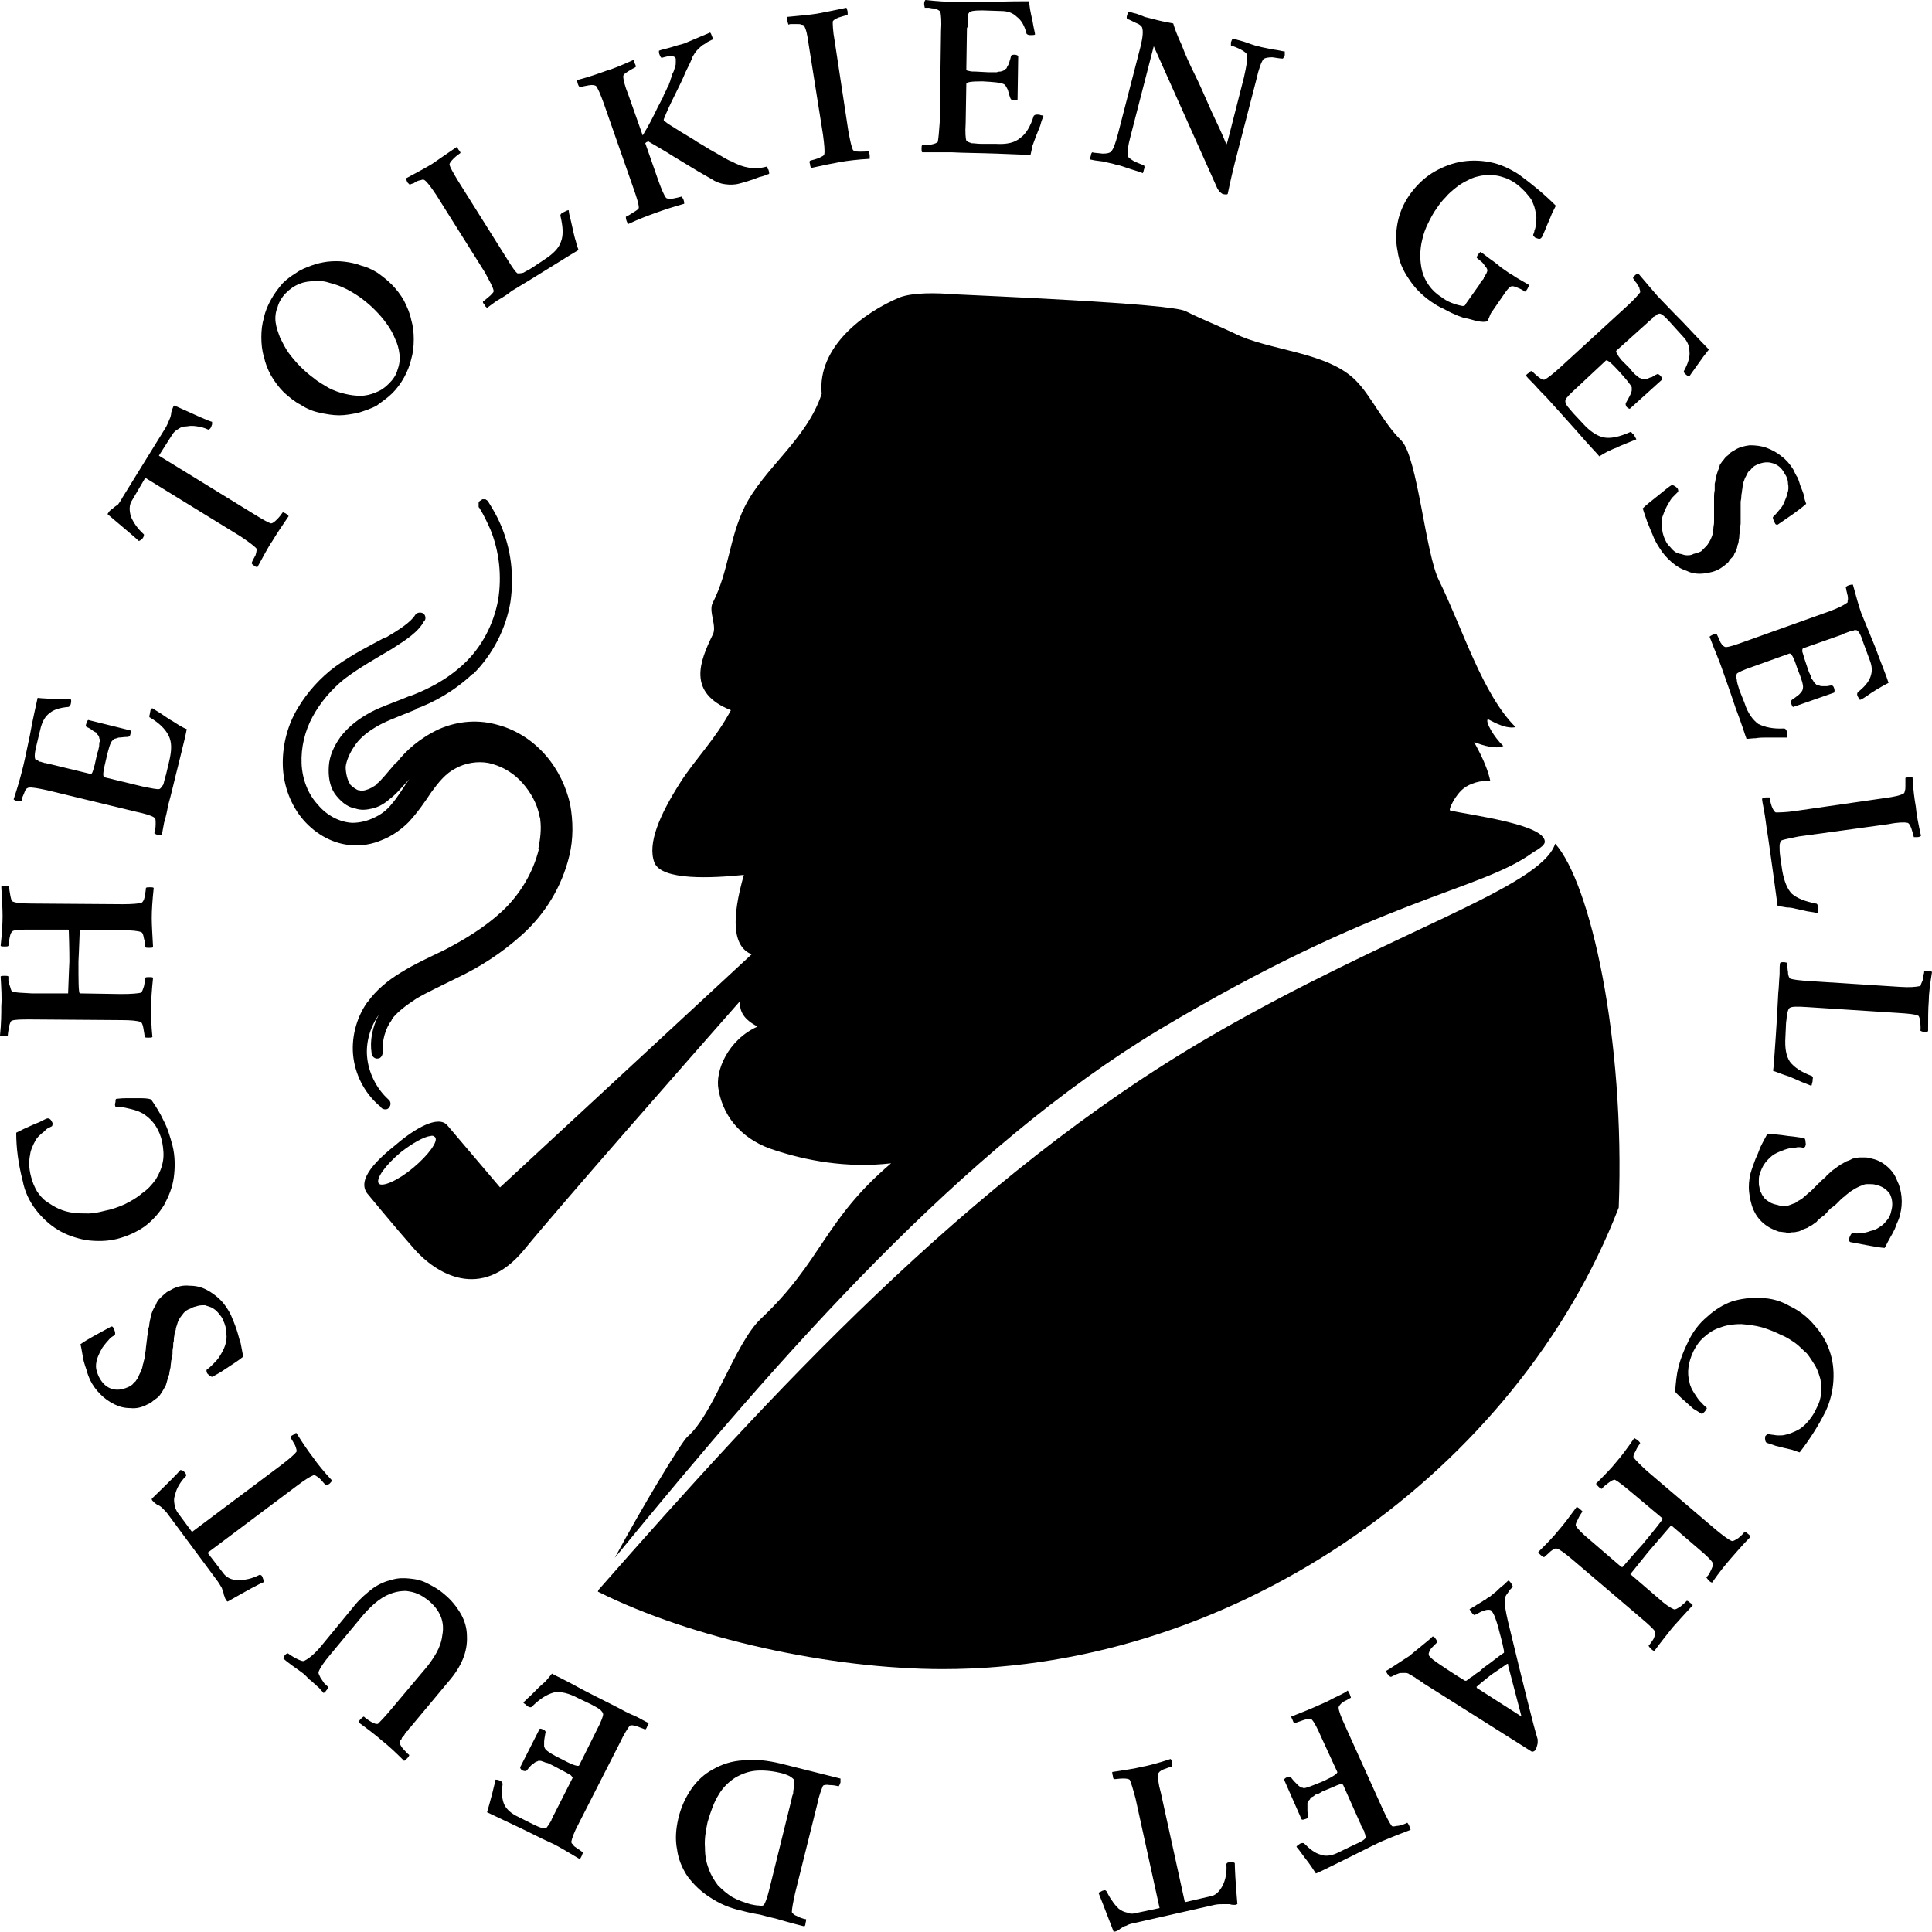 <?xml version="1.0" encoding="UTF-8"?>
<svg width="600" height="600" version="1.1" xmlns="http://www.w3.org/2000/svg">
  <path d="m149.85 155.06h-0.203v0.203h-0.203s-0.194 0-0.194 0.203c-0.203 0-0.407 0.203-0.407 0.407l-0.203 0.194v1.415l0.203 0.203c1.405 2.228 2.422 4.456 3.421 6.675 2.82 6.869 3.633 14.551 2.422 22.039-1.414 7.479-5.038 14.551-10.678 19.812-5.436 5.057-11.279 7.886-16.511 9.901h-0.203c-5.232 2.228-10.068 3.642-13.895 6.065-3.023 1.821-5.639 4.049-7.655 6.675-2.015 2.838-3.421 5.861-3.624 9.097-0.203 3.032 0.203 6.065 1.812 8.496 1.609 2.219 3.827 4.243 6.444 4.65 1.812 0.601 3.421 0.407 5.232 0 1.812-0.407 3.633-1.414 5.038-2.635 0.203 0 0.203-0.194 0.203-0.194 2.015-1.414 4.021-3.846 6.24-6.268-2.015 2.829-3.624 5.658-5.436 7.682-1.414 1.821-3.226 3.236-5.436 4.243-2.015 1.008-4.438 1.618-6.85 1.618-3.827-0.203-7.858-2.228-10.678-5.667-3.014-3.226-4.826-7.877-5.029-12.73-0.203-5.057 1.008-10.114 3.421-14.56 2.413-4.447 5.843-8.487 9.873-11.722 4.826-3.642 10.271-6.675 14.699-9.3 4.428-2.829 8.256-5.26 10.068-8.699 0.203 0 0.203 0 0.203-0.194 0.407-0.61 0.203-1.821-0.601-2.228-0.804-0.407-2.015-0.203-2.422 0.61-1.405 2.219-4.835 4.447-9.263 7.072v-0.203c-4.428 2.431-9.873 5.057-15.503 9.097-4.641 3.439-8.662 7.886-11.685 12.943-3.023 5.048-4.632 10.918-4.632 16.983s2.015 12.129 5.639 16.779c3.827 4.854 9.263 8.089 14.903 8.69h0.203c3.624 0.407 7.045-0.194 10.271-1.618 3.023-1.211 5.843-3.236 8.052-5.454 2.82-3.032 5.038-6.268 7.054-9.3 2.219-3.032 4.428-5.861 7.655-7.479 3.023-1.618 6.647-2.228 10.068-1.618 3.624 0.804 7.054 2.626 9.67 5.251 2.616 2.635 4.835 6.074 5.843 9.707 0.194 0.814 0.398 1.821 0.601 2.431v0.203c0.398 3.023 0 6.064-0.601 9.088h0.194c-1.812 7.488-6.037 14.357-11.473 19.414-5.445 5.057-11.889 8.893-18.129 12.129-4.632 2.228-9.069 4.243-13.294 6.878-4.031 2.422-7.655 5.454-10.271 9.097l-0.203 0.203c-3.421 4.854-5.038 11.316-4.234 17.186 0.814 6.065 4.031 11.722 8.662 15.365v0.194c0.814 0.61 2.015 0.61 2.422-0.194 0.601-0.61 0.601-1.821-0.203-2.431-3.827-3.439-6.24-8.487-6.647-13.34-0.407-4.447 1.008-9.3 3.624-12.943-2.015 3.846-2.82 8.089-2.209 11.926v0.203c0.194 0.814 0.998 1.618 2.006 1.415 0.814 0 1.414-1.008 1.414-1.812v-0.203c-0.203-3.439 0.804-7.276 2.82-9.91v-0.203c1.405-2.015 4.234-4.243 7.655-6.471 3.421-2.015 7.858-4.04 12.684-6.462 6.85-3.236 13.904-7.682 20.348-13.553 6.647-6.065 12.083-14.348 14.496-24.462 1.211-5.048 1.211-10.511 0.203-15.966-1.211-5.26-3.624-10.511-7.451-14.967-3.827-4.447-8.857-7.886-14.699-9.504-6.046-1.812-12.49-1.414-18.536 1.22-6.037 2.829-10.271 6.675-13.091 10.308h-0.203c-2.82 3.236-4.826 5.861-6.037 6.675v0.194c-1.211 0.814-2.219 1.424-3.023 1.618-1.008 0.407-2.015 0.407-2.413 0.203h-0.203c-0.407 0-2.015-1.008-2.82-2.015v-0.203c-0.601-0.814-1.211-3.032-1.211-5.057 0.203-1.821 1.211-4.243 2.616-6.268 1.211-2.015 3.43-4.04 6.046-5.658 3.023-2.025 7.655-3.642 13.091-5.861v-0.203c5.639-2.025 11.889-5.464 17.722-10.918h0.203c6.046-6.065 10.068-13.95 11.482-22.243 1.211-8.283 0.203-16.576-3.023-24.055-1.008-2.422-2.413-4.854-3.827-7.072v-0.203h-0.203v-0.203h-0.194s0-0.203-0.203-0.203-0.203-0.203-0.203-0.203h-0.61z"/>
  <path d="m128.3 362.69c-4.835 4.04-9.67 6.064-10.678 4.854-1.008-1.414 2.015-5.667 6.85-9.707 3.624-2.829 7.248-4.854 9.263-5.057 0.61-0.194 1.008 0 1.414 0.407 1.008 1.211-2.015 5.464-6.85 9.504m106.95-43.876c-9.069 4.049-13.294 13.747-12.092 19.617 1.618 9.3 8.265 15.966 17.528 18.795 9.263 3.042 21.947 5.667 36.045 4.049-20.939 17.787-21.346 30.323-40.483 48.313-8.052 7.692-14.699 29.722-22.761 36.6-2.006 1.821-14.292 22.234-22.548 37.598 52.566-64.288 107.95-127.16 168.98-163.96 68.883-41.25 99.695-43.062 116.01-54.997 1.609-1.008 3.827-2.219 3.827-3.43 0-5.464-23.565-8.293-29.408-9.707-0.601-0.203 1.609-4.854 4.234-6.878 1.812-1.414 5.232-2.626 8.256-2.219-1.211-5.861-5.038-11.926-5.038-12.129 0.203 0 6.046 2.626 9.069 1.211-2.82-2.635-5.649-7.479-4.835-8.293 0.203-0.203 5.029 3.236 8.653 2.431-10.262-10.114-16.511-30.73-23.759-45.493-4.234-8.283-6.647-38.209-11.685-43.469-5.639-5.454-9.467-13.95-14.098-18.591-8.857-9.106-27.189-9.309-37.866-14.764-4.632-2.228-9.864-4.243-15.106-6.869-4.632-2.431-64.649-4.854-72.303-5.26-4.632-0.407-12.286-0.61-16.511 1.008-11.084 4.65-25.58 15.365-24.175 29.925-4.632 14.154-17.926 23.047-23.962 35.176-4.835 9.91-4.835 19.811-9.873 29.722-1.405 2.626 1.414 7.276 0 9.901-4.021 8.293-8.052 18 5.639 23.454-4.835 9.097-11.075 15.161-15.707 22.446-6.444 10.104-10.271 18.998-8.052 24.868 2.209 5.658 17.916 4.844 27.79 3.837-3.827 13.34-3.624 22.234 2.413 24.665l-78.146 72.377-16.308-19.211c-2.82-3.43-10.271 1.017-15.919 5.87-5.833 4.65-12.277 10.715-9.06 15.161 0 0 8.459 10.308 14.708 17.389 6.444 7.276 20.542 16.576 34.039 0.194 12.277-14.958 51.752-59.841 67.061-77.231-0.194 3.236 1.211 5.667 5.445 7.886"/>
  <path d="m376.23 321.65c-75.733 43.866-138.57 113.21-190.13 171.84-0.203 0.203-0.407 0.61-0.407 0.814 29.001 14.551 72.303 24.055 107.15 24.055 91.847 0 178.45-62.06 209.87-143.34 2.006-52.769-8.866-100.88-19.738-113.01-4.438 13.747-50.957 27.29-106.75 59.638"/>
  <path d="m245.92 558.42c0-0.407 0.203-0.814 0.398-1.415 0-0.814 0.203-1.414 0.203-2.228 0.203-0.804 0.203-1.414 0.203-1.821-0.203-0.398-0.601-0.804-1.609-1.414-0.804-0.398-2.015-0.804-3.023-1.008-2.616-0.61-5.233-0.804-7.451-0.61-2.219 0.203-4.428 1.017-6.444 2.228-1.812 1.211-3.624 2.829-5.038 5.26-1.405 2.219-2.413 5.048-3.421 8.487-0.61 2.829-1.008 5.454-0.804 7.886 0 2.626 0.398 4.65 1.202 6.675 0.61 1.812 1.618 3.43 2.82 5.048 1.414 1.415 2.82 2.626 4.438 3.642 1.812 1.008 3.624 1.618 5.639 2.228 1.008 0.194 1.812 0.398 2.616 0.398 1.008 0.203 1.414 0 1.609-0.203 0.407-0.601 1.008-2.219 1.618-4.65zm15.106-6.065v1.211c-0.203 0.61-0.407 1.008-0.601 1.211-0.61-0.203-1.618-0.407-2.82-0.407-1.008-0.194-1.821 0-2.015 0.203-0.407 1.017-1.211 2.838-1.812 5.87l-6.85 27.494c-0.61 2.829-1.008 4.854-1.008 5.861 0 0.203 0.398 0.601 1.008 1.008 0.601 0.203 1.211 0.61 1.812 0.814 0.601 0.203 1.211 0.407 1.609 0.407 0 0.194 0 0.601-0.194 1.211 0 0.601-0.203 1.008-0.407 1.008-4.031-1.008-6.85-1.821-8.866-2.422-1.008-0.203-2.616-0.61-4.826-1.211-2.422-0.407-4.234-0.814-5.649-1.22-3.818-0.804-7.045-2.219-10.068-4.243-2.82-1.821-5.038-4.04-6.85-6.471-1.609-2.422-2.82-5.26-3.217-8.283-0.61-3.042-0.407-6.268 0.398-9.707 0.814-3.439 2.219-6.471 4.031-9.097 1.812-2.635 4.031-4.65 6.647-6.064 2.82-1.618 5.843-2.626 9.467-2.838 3.624-0.398 7.451 0 11.685 1.017z"/>
  <path d="m201.41 535.12c0 0.203 0 0.61-0.407 1.008-0.194 0.61-0.398 0.814-0.601 1.017-0.804-0.407-1.609-0.61-2.616-1.017-1.211-0.398-1.812-0.398-2.219-0.194-0.601 0.804-1.812 2.626-3.023 5.251l-12.887 25.275c-1.414 2.626-2.015 4.447-2.219 5.454 0 0.203 0 0.61 0.407 0.814 0.203 0.407 0.601 0.804 1.008 1.008 0.398 0.407 0.804 0.61 1.211 0.814 0.398 0.398 0.804 0.601 0.998 0.601 0 0.203-0.194 0.61-0.398 1.211-0.203 0.407-0.407 0.814-0.601 1.017-3.43-2.025-6.046-3.642-8.061-4.65-1.405-0.61-4.835-2.228-10.068-4.854-5.242-2.431-8.866-4.243-10.678-5.057 0.407-1.414 1.008-3.439 1.618-5.861 0.601-2.625 0.998-3.846 0.998-4.253 0.407 0 0.814 0 1.618 0.407 0.398 0.203 0.601 0.61 0.601 1.017-0.407 2.422-0.203 4.447 0.407 6.064 0.601 1.415 1.803 2.626 3.624 3.642l5.232 2.626c2.422 1.211 3.827 1.618 4.234 1.211 0.203 0 0.203-0.203 0.398-0.407 0.203-0.194 0.203-0.398 0.407-0.398 0-0.203 0.203-0.407 0.398-0.814 0.203-0.203 0.203-0.398 0.407-0.61 0-0.194 0.203-0.601 0.407-1.008 0.194-0.194 0.194-0.601 0.398-0.804l5.843-11.528s-0.203-0.407-0.61-0.804c-0.398-0.203-0.998-0.61-1.812-1.017l-3.421-1.821-1.211-0.601c-0.398-0.203-0.804-0.407-1.202-0.407-0.407-0.203-0.61-0.203-1.008-0.398-0.203 0-0.407-0.203-0.804-0.203h-0.61c-0.203 0.203-0.601 0.203-0.804 0.398-0.203 0-0.398 0.203-0.601 0.407-0.203 0-0.407 0.203-0.61 0.407-0.398 0.398-0.601 0.601-0.804 0.804-0.194 0.203-0.398 0.61-0.804 1.008-0.203 0.203-0.601 0.203-1.211 0-0.398-0.194-0.804-0.601-0.804-1.008l6.046-11.926c0.203-0.203 0.601 0 1.211 0.203 0.398 0.203 0.804 0.601 0.601 1.008-0.203 1.211-0.407 2.228-0.407 2.829v1.414c0.203 0.407 0.203 0.61 0.407 0.814 0.407 0.601 2.219 1.821 5.639 3.43 3.023 1.627 4.632 2.025 4.835 1.627l5.436-10.918c1.414-2.635 2.015-4.456 2.015-4.854 0-0.61-0.407-1.017-1.008-1.618-0.601-0.407-1.609-1.008-2.82-1.618l-3.827-1.821c-3.023-1.618-5.639-2.219-7.655-1.812-2.209 0.601-4.428 2.015-6.85 4.438-0.194 0.203-0.601 0.203-0.998 0-0.407-0.194-0.61-0.398-1.017-0.804-0.398-0.203-0.601-0.407-0.601-0.61 0.407-0.194 1.008-1.008 2.219-2.015 1.211-1.22 2.015-2.025 2.616-2.635 0.61-0.601 1.415-1.211 2.219-2.015 0.804-1.017 1.405-1.618 1.812-2.228 1.008 0.61 4.225 2.025 9.263 4.854 5.038 2.626 9.263 4.65 12.286 6.268 1.405 0.814 3.217 1.618 5.038 2.422 1.812 1.017 3.014 1.618 3.421 1.821"/>
  <path d="m127.09 545.02c0 0.203-0.203 0.601-0.601 1.008-0.407 0.407-0.804 0.814-1.008 0.814-2.616-2.635-5.038-4.854-6.85-6.268-1.812-1.618-4.225-3.439-7.248-5.658 0-0.213 0.194-0.61 0.601-1.017 0.407-0.398 0.61-0.61 1.008-0.804 0.407 0.407 1.211 1.008 2.219 1.609 1.008 0.61 1.812 0.814 2.209 0.61 0.61-0.61 2.015-2.025 4.031-4.447l9.873-11.722c1.803-2.025 3.217-4.049 4.225-5.861 1.008-1.821 1.609-3.643 1.812-5.464 0.804-4.04-0.601-7.683-4.234-10.715-0.998-0.804-2.209-1.618-3.217-2.025-1.211-0.601-2.413-0.804-3.827-1.008-1.405 0-2.82 0.203-4.021 0.601-1.414 0.407-3.023 1.22-4.641 2.431-1.609 1.211-3.014 2.626-4.632 4.447l-10.068 12.129c-2.219 2.626-3.421 4.447-3.827 5.658 0 0.407 0.203 0.814 0.601 1.618 0.407 0.61 0.804 1.22 1.211 1.821 0.601 0.61 1.008 0.814 1.211 1.22 0 0.194-0.203 0.601-0.61 1.008-0.194 0.407-0.601 0.61-0.804 0.804-0.203-0.398-0.804-0.804-1.405-1.618-0.804-0.601-1.211-1.211-1.609-1.415-0.407-0.407-0.814-0.804-1.415-1.211-0.601-0.61-1.008-1.008-1.609-1.618-1.008-0.804-2.219-1.618-3.624-2.626-1.414-1.017-2.422-1.821-2.829-2.228 0-0.203 0.203-0.601 0.407-1.008 0.407-0.407 0.61-0.61 1.008-0.61 0.601 0.407 1.414 1.017 2.616 1.618 1.211 0.61 2.219 1.017 2.616 0.61 1.211-0.61 3.023-2.025 5.038-4.447l10.474-12.739c1.812-2.219 3.827-3.846 5.639-5.26 2.015-1.415 4.031-2.219 5.843-2.626 1.812-0.601 3.827-0.601 5.639-0.398 2.015 0.194 3.827 0.601 5.639 1.609 1.609 0.814 3.421 1.821 5.029 3.236 2.219 1.821 3.827 3.846 5.242 6.268 1.211 2.228 1.812 4.447 1.812 6.878 0.203 4.65-1.609 9.3-5.843 14.144l-11.482 13.756c-0.194 0.203-0.194 0.398-0.601 0.601-0.203 0.407-0.407 0.61-0.407 0.814-0.194 0-0.398 0.203-0.601 0.398-0.203 0.407-0.203 0.407-0.398 0.61 0 0.203-0.203 0.407-0.407 0.61-0.203 0.194-0.203 0.398-0.407 0.398 0 0.203-0.194 0.407-0.194 0.61-0.203 0.203-0.203 0.203-0.407 0.407v0.407c-0.203 0.398 0 1.008 0.804 2.015 0.804 0.814 1.414 1.618 2.015 2.025"/>
  <path d="m81.98 491.32c-1.609 0.601-5.242 2.626-11.279 6.065-0.203-0.203-0.407-0.203-0.407-0.407-0.194-0.203-0.194-0.407-0.398-0.601 0-0.203-0.203-0.61-0.407-1.22 0-0.601-0.398-1.211-0.601-2.015-0.407-0.61-0.804-1.415-1.414-2.228l-15.3-20.616c-0.407-0.61-1.008-1.22-1.618-1.821-0.601-0.61-1.211-1.017-1.812-1.22-0.601-0.398-0.804-0.601-1.008-0.804-0.203-0.203-0.398-0.407-0.398-0.407-0.203-0.203-0.203-0.407-0.203-0.601 5.232-5.057 8.256-8.089 8.857-8.903 0.203 0 0.407 0 0.814 0.203 0.398 0.203 0.601 0.61 0.804 0.814 0.194 0.203 0.194 0.61 0.194 0.804-0.998 1.008-1.609 1.821-2.209 2.829-0.601 1.017-1.008 2.025-1.211 3.042-0.398 1.008-0.398 1.812-0.203 2.829 0 0.804 0.407 1.609 0.814 2.422l4.632 6.268 27.79-20.819c2.616-2.025 4.031-3.245 4.632-4.049 0.203-0.203 0-1.008-0.398-2.025-0.61-1.008-1.008-1.821-1.414-2.422 0-0.203 0.203-0.61 0.804-0.814 0.407-0.398 0.804-0.601 1.008-0.601 2.015 3.236 3.827 5.861 5.242 7.682 1.405 2.025 3.217 4.243 5.833 7.072-0.194 0.407-0.398 0.61-0.804 1.017-0.601 0.398-0.804 0.398-1.202 0.398-0.407-0.398-1.008-1.211-1.812-2.015-1.008-0.814-1.618-1.22-2.015-1.008-1.008 0.398-2.626 1.405-5.038 3.227l-27.79 20.828 4.826 6.268c1.008 1.415 2.626 2.219 4.632 2.219 2.219 0 4.234-0.398 6.647-1.618 0.203 0 0.61 0 0.814 0.407 0.194 0.203 0.194 0.61 0.398 1.008 0.203 0.407 0.203 0.61 0.203 0.814"/>
  <path d="m65.86 427.59c-0.203 0-0.407-0.203-0.804-0.407-0.407-0.407-0.804-0.601-0.804-1.008-0.203-0.407-0.203-0.814 0.194-1.008 0.61-0.407 1.211-1.017 1.821-1.627 0.601-0.601 1.405-1.405 2.006-2.422 0.61-1.008 1.211-2.015 1.618-3.236 0.398-1.211 0.601-2.422 0.398-3.837 0-1.414-0.398-2.829-1.008-4.04-0.194-0.61-0.601-1.22-1.008-1.627-0.398-0.601-0.804-1.008-1.202-1.414-0.61-0.398-1.008-0.804-1.618-1.008-0.601-0.203-1.202-0.407-1.812-0.61-0.804 0-1.405 0-2.209 0.203-0.804 0.203-1.618 0.407-2.219 0.814-0.601 0.203-1.008 0.407-1.609 0.804-0.407 0.407-0.804 0.814-1.008 1.211-0.407 0.407-0.804 1.017-1.008 1.415-0.203 0.407-0.407 0.814-0.61 1.627-0.194 0.601-0.398 1.008-0.398 1.609-0.203 0.407-0.407 1.017-0.407 1.618-0.194 0.814-0.194 1.424-0.194 1.821-0.203 0.407-0.203 1.017-0.203 1.821-0.203 0.814-0.203 1.22-0.203 1.618v0.61c-0.203 1.008-0.203 1.618-0.407 2.015 0 0.61-0.194 1.22-0.194 2.025-0.203 1.008-0.407 1.618-0.407 2.219-0.203 0.407-0.398 1.017-0.601 1.821-0.203 0.814-0.407 1.414-0.61 2.025-0.398 0.407-0.601 1.008-1.008 1.618-0.398 0.61-0.804 1.211-1.202 1.618-0.61 0.407-1.008 0.814-1.618 1.211-0.601 0.61-1.202 0.814-2.006 1.211-1.618 0.814-3.226 1.22-5.038 1.017-1.812 0-3.421-0.407-5.038-1.211-1.609-0.814-3.023-1.821-4.225-3.042-1.414-1.414-2.422-2.829-3.226-4.447-0.407-1.008-0.804-1.821-1.008-2.829-0.398-1.008-0.601-1.821-0.804-2.422-0.203-0.61-0.398-1.618-0.601-2.829-0.203-1.22-0.407-2.431-0.61-3.032 2.219-1.618 5.445-3.236 9.467-5.464 0.407-0.203 0.61 0 0.804 0.407 0.61 1.211 0.61 1.821 0.407 2.219-0.804 0.407-1.405 0.814-2.015 1.618-0.601 0.61-1.211 1.424-1.812 2.228-0.601 1.017-1.008 1.821-1.405 2.829-0.407 1.017-0.61 2.025-0.61 3.032s0.407 2.025 0.804 3.032c1.008 2.025 2.219 3.236 3.827 3.846 1.618 0.601 3.43 0.398 5.242-0.407 0.601-0.203 1.008-0.61 1.405-0.814 0.407-0.398 0.61-0.804 1.008-1.008 0.203-0.407 0.601-0.814 0.804-1.211 0.203-0.61 0.407-1.017 0.61-1.414 0.203-0.203 0.398-0.814 0.601-1.414 0.203-0.61 0.203-1.211 0.407-1.618 0-0.203 0.194-0.814 0.398-1.618 0-0.61 0.203-1.211 0.203-1.618 0-0.203 0.203-0.814 0.203-1.618l0.203-1.618c0-0.407 0.194-1.008 0.194-1.821 0.203-0.601 0.203-1.211 0.203-1.618 0-0.407 0.203-1.008 0.407-1.618 0-0.804 0.194-1.211 0.194-1.618 0.203-0.601 0.203-1.008 0.407-1.821 0.203-0.601 0.407-1.211 0.601-1.609 0.203-0.407 0.407-0.814 0.814-1.424 0.194-0.601 0.398-1.008 0.804-1.618 0.398-0.398 0.804-0.804 1.202-1.211 0.407-0.398 1.008-0.804 1.414-1.211 0.601-0.407 1.211-0.601 1.812-1.008 1.609-0.814 3.421-1.22 5.232-1.008 2.015 0 3.633 0.397 5.242 1.202 1.609 0.814 3.217 2.025 4.428 3.236 1.414 1.424 2.422 3.042 3.226 4.65 0.601 1.415 1.202 2.838 1.812 4.65 0.601 1.821 0.804 3.042 1.211 4.049 0.194 0.804 0.398 2.219 0.804 4.243-1.211 1.017-3.023 2.219-5.242 3.642-2.015 1.414-3.624 2.219-4.428 2.626"/>
  <path d="m36.46 384.73c-3.226 0.814-6.444 0.814-9.67 0.407-3.217-0.61-6.24-1.618-8.857-3.236s-4.835-3.642-6.85-6.268-3.421-5.658-4.031-8.893c-1.405-5.464-2.015-10.317-2.015-14.967 0 0 0.804-0.398 2.422-1.211 1.405-0.601 3.014-1.414 4.632-2.015 1.609-0.814 2.413-1.22 2.616-1.22 0.407 0 0.61 0 1.008 0.407 0.203 0.203 0.407 0.61 0.601 1.017 0 0.398 0 0.804-0.194 1.008-0.407 0.203-0.804 0.407-1.211 0.601-0.407 0.203-0.804 0.61-1.414 1.22-0.601 0.397-1.202 1.008-1.609 1.414-0.601 0.601-1.008 1.414-1.414 2.219-0.398 0.804-0.804 1.821-0.998 2.626-0.203 1.017-0.407 2.228-0.407 3.439 0 1.414 0.203 2.829 0.601 4.243 0.407 1.627 1.008 3.042 1.821 4.456 0.804 1.211 1.812 2.422 3.014 3.236 1.211 0.804 2.422 1.609 3.827 2.219 1.415 0.61 2.82 1.008 4.438 1.211 1.609 0.203 3.217 0.203 4.826 0.203 1.618 0 3.226-0.407 4.835-0.804 2.219-0.407 4.438-1.22 6.25-2.025 2.015-1.008 3.827-2.025 5.436-3.439 1.812-1.211 3.023-2.626 4.225-4.243 1.008-1.618 1.821-3.439 2.219-5.454 0.398-2.025 0.203-4.049-0.203-6.268-0.804-3.642-2.616-6.471-5.232-8.293-0.804-0.61-2.015-1.211-3.421-1.618-1.415-0.407-2.626-0.61-3.43-0.814-1.008 0-1.812-0.194-2.413-0.194-0.203-0.407-0.203-0.814 0-1.424 0-0.398 0-0.804 0.203-1.008 0.398 0 1.405-0.203 3.014-0.203h4.835c1.609 0 2.616 0.203 3.023 0.407 1.405 2.025 2.82 4.243 3.827 6.471 1.211 2.228 2.015 4.854 2.82 7.886 0.804 3.236 0.804 6.665 0.407 9.698-0.407 3.236-1.618 6.064-3.032 8.699-1.609 2.626-3.624 4.854-6.037 6.665-2.616 1.821-5.436 3.042-8.459 3.846"/>
  <path d="m47.33 322.05c-0.203 0.203-0.601 0.203-1.211 0.203-0.601 0-1.008 0-1.202-0.203 0-0.61-0.203-1.618-0.407-2.829-0.203-1.211-0.601-1.821-0.804-1.821-1.008-0.407-3.023-0.601-6.046-0.601l-27.993-0.203c-3.023 0-5.038 0-6.037 0.398-0.203 0-0.61 0.814-0.814 1.821-0.203 1.211-0.398 2.228-0.398 2.829-0.203 0.203-0.61 0.203-1.211 0.203-0.601 0-1.008 0-1.211-0.203 0.407-3.837 0.407-6.869 0.407-9.3 0.203-2.219 0-5.454-0.203-9.097 0.203-0.203 0.601-0.203 1.211-0.203 0.601 0 1.008 0 1.202 0.203v1.424c0.203 0.804 0.407 1.414 0.61 2.015 0.203 0.814 0.407 1.211 0.601 1.211 0.804 0.407 2.82 0.407 6.046 0.61h11.279c0.203-6.268 0.398-9.707 0.398-9.91 0-0.804 0-4.04-0.194-9.707l-0.203-0.194h-11.279c-2.82 0-4.835 0-5.843 0.398-0.398 0.203-0.804 0.814-1.008 2.025-0.203 1.008-0.407 2.025-0.407 2.626-0.194 0.203-0.601 0.203-1.202 0.203-0.61 0-1.008 0-1.211-0.203 0.407-3.837 0.601-6.869 0.601-9.3 0-2.219-0.194-5.251-0.398-9.088 0.203-0.203 0.601-0.203 1.211-0.203 0.601 0 0.998 0 1.202 0.203 0 0.601 0.203 1.609 0.407 2.829 0.203 1.008 0.407 1.812 0.804 1.812 0.804 0.407 2.82 0.61 6.046 0.61l27.993 0.203c3.023 0 5.038-0.203 5.843-0.407 0.398-0.203 0.804-0.804 1.008-1.821 0.194-1.211 0.398-2.219 0.398-2.829 0.203-0.203 0.61-0.203 1.211-0.203 0.601 0 1.008 0 1.211 0.203-0.407 3.846-0.61 6.878-0.61 9.3 0 2.228 0.203 5.26 0.407 9.097-0.203 0.203-0.601 0.203-1.211 0.203-0.601 0-1.008 0-1.211-0.203 0-0.601 0-1.618-0.398-2.626-0.203-1.211-0.407-1.821-0.804-2.025-1.008-0.407-3.023-0.61-6.046-0.61h-13.091c-0.203 6.074-0.407 9.309-0.407 9.707 0 6.074 0 9.504 0.407 9.91h0.203l12.684 0.203c3.226 0 5.242-0.203 6.046-0.407 0.398-0.203 0.601-0.804 1.008-2.025 0.203-1.008 0.398-2.015 0.398-2.626 0.203-0.203 0.61-0.203 1.211-0.203 0.61 0 1.008 0 1.211 0.203-0.407 3.846-0.601 6.878-0.601 9.3 0 2.219 0 5.26 0.398 9.097"/>
  <path d="m50.15 259.38h-1.008c-0.601-0.203-1.008-0.407-1.211-0.61 0.203-0.804 0.407-1.618 0.407-2.829s0-1.821-0.407-2.015c-0.804-0.61-2.82-1.22-5.639-1.821l-27.586-6.675c-2.82-0.601-4.835-1.008-5.843-0.804-0.203 0-0.407 0.203-0.804 0.407-0.203 0.398-0.407 0.804-0.61 1.414-0.203 0.398-0.398 1.008-0.601 1.415 0 0.398-0.203 0.804-0.203 1.008h-1.211c-0.601-0.203-0.998-0.407-1.202-0.61 1.202-3.633 2.015-6.462 2.616-8.893 0.398-1.414 1.211-5.057 2.413-10.918 1.008-5.658 2.015-9.707 2.422-11.722 1.405 0.203 3.421 0.203 6.037 0.398h4.234c0.203 0.203 0.203 0.814 0 1.618-0.203 0.407-0.407 0.814-0.804 0.814-2.422 0.203-4.428 0.804-5.639 1.821-1.414 1.008-2.219 2.422-2.82 4.447l-1.414 5.861c-0.601 2.422-0.601 3.846-0.203 4.243 0.203 0 0.407 0.203 0.61 0.203 0.203 0.203 0.398 0.203 0.601 0.407 0.203 0 0.407 0 0.804 0.203 0.203 0 0.407 0 0.61 0.203 0.194 0 0.601 0 1.008 0.194 0.398 0 0.804 0.203 0.998 0.203l12.49 3.032c0.203 0 0.407-0.203 0.61-0.804 0.194-0.61 0.398-1.211 0.601-2.025l0.804-3.633c0.203-0.61 0.407-1.017 0.407-1.424 0.203-0.601 0.203-1.008 0.203-1.405 0-0.213 0-0.61 0.194-0.814 0-0.407 0-0.61-0.194-1.008 0-0.203 0-0.407-0.203-0.61 0-0.203-0.203-0.407-0.407-0.601-0.203-0.203-0.203-0.407-0.398-0.61-0.203 0-0.407-0.203-0.814-0.407-0.194-0.203-0.601-0.407-0.804-0.601-0.398-0.203-0.601-0.407-1.202-0.61-0.407-0.203-0.407-0.61-0.203-1.017 0-0.601 0.398-1.008 0.601-1.211l13.091 3.236c0.203 0.203 0.203 0.61 0 1.22 0 0.398-0.398 0.804-0.804 0.804-1.211 0-2.015 0.203-2.82 0.203-0.601 0.203-1.211 0.407-1.405 0.407-0.203 0.194-0.407 0.398-0.61 0.601-0.601 0.61-1.202 2.626-2.015 6.268-0.804 3.236-1.008 4.854-0.398 5.057l11.676 2.829c3.023 0.61 4.835 1.008 5.445 0.814 0.398-0.203 0.804-0.814 1.202-1.424 0.203-0.804 0.407-1.812 0.804-3.032l1.008-4.243c0.814-3.439 0.814-5.861-0.194-7.886-1.008-2.015-2.82-3.837-5.843-5.658-0.203 0-0.203-0.407 0-1.017 0-0.398 0.203-0.804 0.203-1.211 0.194-0.398 0.398-0.601 0.601-0.601 0.407 0.203 1.211 0.804 2.616 1.618 1.414 1.008 2.422 1.609 3.023 2.015 0.804 0.407 1.609 1.017 2.616 1.618 1.008 0.61 1.812 1.017 2.422 1.22-0.203 1.211-1.008 4.65-2.422 10.308-1.405 5.454-2.413 10.104-3.421 13.544-0.203 1.415-0.61 3.236-1.211 5.26-0.398 2.219-0.601 3.43-0.804 3.837"/>
  <path d="m43.1 168c-1.008-1.008-4.428-3.837-9.67-8.293 0-0.203 0-0.203 0.203-0.398 0-0.203 0.203-0.407 0.407-0.61 0.194-0.203 0.398-0.407 0.998-0.804 0.407-0.407 1.008-0.814 1.618-1.22 0.407-0.601 1.008-1.414 1.405-2.219l13.497-21.836c0.407-0.804 0.804-1.618 1.008-2.228 0.398-0.804 0.601-1.609 0.601-2.219 0.203-0.61 0.203-1.017 0.407-1.211 0-0.203 0.203-0.407 0.203-0.61 0.194-0.203 0.194-0.203 0.398-0.407 6.647 3.032 10.678 4.854 11.685 5.057v0.814c-0.203 0.398-0.203 0.804-0.407 1.008-0.203 0.407-0.601 0.601-0.804 0.601-1.211-0.601-2.219-0.804-3.421-1.008-1.211-0.203-2.219-0.203-3.226 0-1.008 0-1.812 0.203-2.616 0.814-0.804 0.398-1.414 1.008-1.812 1.618l-4.234 6.665 29.611 18.194c2.616 1.618 4.428 2.635 5.232 2.838 0.407 0 1.008-0.407 1.821-1.22 0.804-0.804 1.405-1.618 1.812-2.219 0.194 0 0.601 0.203 0.998 0.398 0.407 0.407 0.814 0.61 0.814 0.814-2.219 3.236-3.827 5.658-5.038 7.682-1.414 2.025-2.82 4.854-4.632 8.089-0.203 0-0.61 0-1.008-0.407-0.407-0.203-0.804-0.61-0.804-0.804 0.203-0.61 0.601-1.414 1.202-2.431 0.407-1.211 0.407-2.025 0.203-2.219-0.804-0.814-2.413-2.025-4.835-3.642l-29.602-18.194-4.031 6.869c-1.008 1.414-1.008 3.236-0.398 5.26 0.804 1.821 2.006 3.642 4.021 5.454 0 0.203 0 0.61-0.203 0.814 0 0.203-0.398 0.61-0.601 0.804-0.398 0.203-0.601 0.407-0.804 0.407"/>
  <path d="m93.25 113.82c1.405 1.414 2.82 2.626 4.234 3.642 1.405 1.211 3.014 2.015 4.632 3.032 1.609 0.804 3.217 1.414 5.029 1.821 1.618 0.398 3.226 0.601 4.835 0.601s3.226-0.407 4.632-1.008c1.618-0.61 2.82-1.414 4.234-2.829 1.211-1.211 2.209-2.635 2.616-4.253 0.601-1.609 0.804-3.226 0.601-4.844-0.194-1.618-0.601-3.236-1.405-4.854-0.601-1.618-1.609-3.236-2.616-4.65s-2.219-2.829-3.633-4.243c-1.202-1.22-2.616-2.431-4.225-3.643-1.405-1.008-3.023-2.025-4.632-2.829-1.609-0.814-3.226-1.414-4.835-1.821-1.812-0.61-3.421-0.814-5.038-0.61-1.609 0-3.217 0.203-4.632 0.814-1.609 0.601-3.023 1.618-4.225 2.829-1.211 1.211-2.219 2.829-2.626 4.447-0.601 1.414-0.804 3.032-0.601 4.65 0.203 1.618 0.804 3.236 1.414 4.854 0.804 1.618 1.609 3.236 2.616 4.65 1.211 1.618 2.413 3.032 3.624 4.243m-5.038 8.089c-1.609-1.618-2.82-3.236-4.021-5.26-1.008-1.821-1.812-3.837-2.219-5.861-0.601-1.821-0.804-4.04-0.804-6.065s0.203-4.04 0.804-6.065c0.407-2.025 1.211-3.837 2.219-5.658 1.008-1.821 2.209-3.439 3.624-5.057 1.211-1.211 2.616-2.228 4.225-3.236 1.414-1.008 3.023-1.618 4.632-2.219 1.618-0.61 3.43-1.017 5.038-1.22 1.812-0.203 3.624-0.203 5.242 0 1.812 0.203 3.624 0.61 5.232 1.22 1.609 0.398 3.421 1.211 5.038 2.219 1.405 1.008 3.014 2.219 4.428 3.642 1.405 1.414 2.82 3.236 3.827 5.048 1.008 2.025 1.812 3.846 2.219 5.87 0.601 2.015 0.804 4.04 0.804 6.065 0 2.219-0.203 4.243-0.804 6.268-0.407 1.812-1.211 3.837-2.219 5.658-1.008 1.821-2.219 3.439-3.624 4.854-1.414 1.414-3.226 2.626-4.835 3.837-1.812 1.017-3.827 1.618-5.639 2.228-2.015 0.407-4.031 0.804-6.046 0.804s-4.225-0.398-6.037-0.804c-2.015-0.407-4.031-1.211-5.843-2.431-2.015-1.008-3.624-2.422-5.242-3.837"/>
  <path d="m151.26 95.62c-0.203-0.203-0.601-0.407-0.804-1.008-0.407-0.407-0.61-0.814-0.407-1.017 0.61-0.398 1.211-1.008 2.219-1.812 0.804-0.814 1.211-1.22 1.008-1.618-0.203-1.017-1.211-2.838-2.616-5.464l-15.106-24.055c-1.618-2.431-2.82-4.049-3.624-4.65-0.203-0.203-0.407-0.203-0.814-0.203-0.398 0.203-1.008 0.203-1.405 0.407-0.61 0.194-1.008 0.601-1.414 0.804-0.398 0-0.804 0.203-1.008 0.407-0.194-0.203-0.398-0.407-0.804-0.814-0.194-0.601-0.398-1.008-0.398-1.211 3.421-1.821 6.037-3.236 8.052-4.447 2.015-1.414 4.428-3.032 7.655-5.26 0.203 0 0.407 0.407 0.601 0.814 0.407 0.407 0.61 0.804 0.61 1.008-0.61 0.407-1.414 1.017-2.219 1.821-0.804 0.814-1.211 1.414-1.211 1.821 0.203 0.804 1.211 2.626 2.82 5.251l15.106 24.064c1.618 2.626 2.616 4.04 3.226 4.447 0.398 0 1.008 0 1.812-0.203 0.601-0.407 1.609-0.804 2.82-1.618l3.624-2.422c2.82-1.821 4.632-3.643 5.242-5.658 0.804-2.025 0.601-4.659-0.203-8.089 0-0.203 0.203-0.61 0.601-0.814 0.407-0.203 0.804-0.407 1.211-0.601 0.407-0.203 0.601-0.203 0.804-0.203 0 0.601 0.203 1.618 0.601 3.032 0.407 1.618 0.61 2.829 0.814 3.633 0.194 0.814 0.398 1.821 0.804 3.042 0.194 1.008 0.601 2.015 0.804 2.626-1.008 0.601-4.031 2.422-8.866 5.454s-8.866 5.464-11.88 7.276c-1.211 1.017-2.82 2.025-4.632 3.042-1.618 1.211-2.82 2.015-3.023 2.219"/>
  <path d="m195.17 69.54c-0.203-0.203-0.407-0.407-0.601-1.008-0.203-0.61-0.203-1.017-0.203-1.22 0.601-0.194 1.405-0.804 2.413-1.414 1.008-0.601 1.609-1.008 1.609-1.414 0-1.008-0.601-3.032-1.609-5.861l-9.263-26.486c-1.008-2.829-1.812-4.65-2.413-5.454-0.407-0.203-1.008-0.407-2.219-0.203-1.211 0.203-2.015 0.407-2.82 0.601-0.203-0.194-0.398-0.398-0.601-1.008-0.203-0.601-0.203-1.008-0.203-1.211 3.827-1.008 6.647-2.025 8.857-2.829 2.219-0.61 5.038-1.821 8.662-3.439 0 0.203 0.203 0.61 0.407 1.211 0.203 0.407 0.398 0.814 0.203 1.017-0.203 0.194-0.804 0.398-1.415 0.804-0.407 0.203-1.008 0.61-1.609 1.008-0.61 0.407-0.804 0.814-0.804 1.017 0 1.008 0.398 2.829 1.609 5.861l4.428 12.536c1.618-2.626 3.226-5.667 4.835-9.097 0.407-0.61 0.804-1.618 1.414-2.635 0.398-1.211 0.804-1.812 1.008-2.219 0.194-0.407 0.398-1.017 0.804-1.618 0.203-0.814 0.601-1.414 0.601-1.821 0.203-0.61 0.407-1.008 0.601-1.821 0.407-0.601 0.61-1.415 0.814-2.219 0.194-0.407 0.194-0.814 0.194-1.211v-1.22c-0.398-1.008-1.812-1.008-4.428-0.203-0.203-0.203-0.398-0.398-0.601-1.008-0.203-0.407-0.203-0.804-0.203-1.211 0.407-0.203 1.211-0.407 2.015-0.61 0.804-0.203 1.609-0.407 2.209-0.601 0.61-0.203 1.211-0.407 2.015-0.61 0.814-0.203 1.618-0.407 2.015-0.61 1.812-0.804 4.428-1.821 7.655-3.236 0.203 0.203 0.407 0.61 0.601 1.22 0.203 0.398 0.203 0.804 0.203 1.008h-0.203c-0.398 0.203-0.804 0.407-1.202 0.61-0.407 0.194-0.814 0.601-1.618 1.008-0.601 0.407-1.202 1.008-1.812 1.618-0.601 0.61-1.008 1.414-1.405 2.025-0.407 1.211-1.211 2.829-2.219 4.844-0.804 2.025-2.015 4.456-3.421 7.285-1.414 2.829-2.422 5.048-3.226 7.072-0.203 0.407-0.203 0.814 0.407 1.017 0.398 0.398 2.015 1.414 4.632 3.032 2.616 1.609 4.428 2.626 5.232 3.226 1.008 0.61 2.422 1.414 4.031 2.431 1.812 1.008 3.217 1.821 4.234 2.422 1.008 0.61 1.812 1.017 2.413 1.211 3.624 2.025 7.248 2.635 10.872 1.618 0.203 0 0.407 0.407 0.407 0.814 0.203 0 0.203 0.203 0.203 0.203 0.203 0.601 0.203 1.008 0.203 1.211-1.008 0.407-2.015 0.814-3.023 1.008-2.616 1.017-4.632 1.618-6.24 2.025-1.414 0.407-3.023 0.407-4.438 0.203-1.609-0.203-3.023-0.814-4.225-1.618-0.804-0.407-2.015-1.211-4.234-2.431-2.015-1.211-4.632-2.829-7.655-4.641-2.82-1.821-5.436-3.236-7.451-4.456-0.203-0.203-0.398-0.203-0.601 0-0.203 0-0.407 0.203-0.61 0.407l4.031 11.528c1.008 2.829 1.812 4.65 2.422 5.454 0.194 0.203 1.008 0.407 2.209 0.203 1.008-0.203 2.015-0.407 2.626-0.61 0.194 0.203 0.398 0.61 0.601 1.017 0.203 0.601 0.203 1.008 0.203 1.211-3.633 1.008-6.647 2.025-8.866 2.829-2.219 0.814-5.038 1.821-8.459 3.439"/>
  <path d="m251.97 52.15c-0.203-0.203-0.407-0.61-0.407-1.211-0.203-0.407-0.203-0.814 0-1.017 0.407-0.194 0.804-0.194 1.414-0.398 0.601-0.203 1.405-0.407 2.015-0.814 0.601-0.203 0.998-0.601 0.998-0.804 0.203-1.017 0-3.032-0.398-6.065l-4.428-27.901c-0.407-3.032-0.804-4.854-1.415-5.861 0-0.203-0.398-0.407-0.804-0.407-0.398-0.203-0.804-0.203-1.414-0.203h-1.405c-0.601 0-1.008 0-1.211 0.203-0.194-0.203-0.194-0.61-0.398-1.211v-1.22c3.827-0.398 6.841-0.601 9.263-1.008 2.209-0.407 5.232-1.008 9.06-1.821 0.203 0.203 0.203 0.61 0.407 1.211v1.017c-0.804 0.203-1.609 0.407-2.82 0.804-1.008 0.407-1.618 0.814-1.812 1.22 0 0.804 0 2.829 0.601 6.055l4.234 27.91c0.601 3.226 1.008 5.048 1.405 5.861 0.203 0.398 0.804 0.601 2.015 0.601 1.211 0 2.219 0 2.82-0.203 0.203 0.203 0.203 0.61 0.407 1.22v1.211c-3.827 0.203-6.85 0.601-9.273 1.008-2.209 0.407-5.232 1.008-8.857 1.821"/>
  <path d="m286.4 47.3c-0.203-0.203-0.203-0.61-0.203-1.008 0-0.61 0-1.017 0.203-1.22 0.804 0 1.812-0.194 2.82-0.194 1.211-0.203 1.812-0.61 2.015-0.814 0.203-1.008 0.398-3.032 0.601-6.065l0.407-28.307c0.203-3.032 0-5.048-0.203-6.065-0.203-0.203-0.407-0.398-0.804-0.601-0.407-0.203-0.804-0.203-1.414-0.407-0.601 0-0.998-0.203-1.405-0.203h-1.211c0-0.203-0.203-0.61-0.203-1.211 0-0.61 0.203-1.017 0.407-1.211 3.624 0.398 6.85 0.601 9.06 0.601h11.084c6.037-0.203 9.864-0.203 12.083-0.203 0 1.415 0.398 3.439 1.008 6.065 0.398 2.431 0.804 3.846 0.804 4.253-0.203 0.194-0.804 0.194-1.609 0.194-0.407 0-0.814-0.194-1.017-0.398-0.601-2.431-1.609-4.243-3.014-5.26-1.211-1.211-2.82-1.821-4.835-1.821l-5.843-0.194c-2.616 0-4.031 0.194-4.225 0.804-0.203 0.203-0.203 0.407-0.203 0.61 0 0.203-0.203 0.398-0.203 0.601v2.626c0 0.407 0 0.61-0.203 0.814l-0.194 12.933c0 0.213 0.398 0.407 0.804 0.407 0.601 0.203 1.405 0.203 2.209 0.203l3.827 0.203h2.616c0.407-0.203 0.814-0.203 1.008-0.203 0.407 0 0.61-0.203 0.804-0.203 0.407-0.194 0.61-0.194 0.61-0.407 0.203-0.194 0.398-0.194 0.601-0.398 0.203-0.407 0.203-0.61 0.407-0.814 0 0 0.203-0.398 0.398-0.804 0-0.203 0.203-0.61 0.203-0.814 0.203-0.398 0.203-0.804 0.407-1.414 0-0.194 0.398-0.398 1.008-0.398 0.601 0 1.008 0.203 1.211 0.398l-0.203 13.553c-0.203 0.194-0.61 0.194-1.211 0.194-0.61 0-0.804-0.194-1.008-0.601-0.407-1.008-0.601-2.025-0.804-2.635-0.407-0.804-0.61-1.211-0.804-1.414-0.203-0.194-0.407-0.398-0.601-0.398-0.61-0.407-2.829-0.61-6.453-0.814-3.421 0-5.029 0.203-5.029 0.814l-0.203 12.129c-0.203 3.032 0 4.854 0.203 5.454 0.398 0.407 0.998 0.61 1.609 0.814 0.804 0 1.812 0.203 3.217 0.203h4.438c3.421 0.203 5.833-0.407 7.451-1.821 1.812-1.211 3.217-3.642 4.225-6.878 0.203-0.194 0.407-0.398 1.008-0.398 0.407 0 0.804 0 1.211 0.203 0.407 0 0.804 0.194 0.804 0.194-0.203 0.61-0.61 1.414-1.008 3.032-0.601 1.414-1.008 2.635-1.405 3.439-0.203 0.814-0.61 1.618-1.008 2.829-0.203 1.017-0.407 2.025-0.61 2.829-1.211 0-4.632-0.194-10.474-0.398-5.63-0.203-10.271-0.203-13.895-0.407h-5.436z"/>
  <path d="m338.57 49.53c0-0.203 0-0.61 0.203-1.211 0-0.407 0.203-0.814 0.407-1.017 0.601 0.203 1.812 0.203 3.217 0.407 1.415 0 2.219-0.203 2.626-0.601 0.795-0.814 1.405-2.635 2.209-5.667l7.054-27.291c0.601-2.626 0.804-4.447 0.398-5.658-0.203-0.407-0.804-1.017-2.015-1.424-1.202-0.601-2.015-1.008-2.616-1.211-0.203-0.203-0.203-0.601 0-1.211 0.203-0.61 0.398-1.008 0.398-1.008 0.61 0 1.211 0.398 2.422 0.601 1.008 0.407 1.812 0.61 2.616 1.017 0.804 0.203 1.618 0.398 2.422 0.601 2.219 0.61 4.225 1.017 6.444 1.414 0.398 1.414 1.202 3.642 2.616 6.675 1.211 3.236 2.616 6.268 4.234 9.504 1.609 3.236 3.217 7.072 5.029 11.121 2.015 4.243 3.633 7.682 4.632 10.308 0.203-0.203 0.407-1.211 1.008-3.439l4.438-17.389c0.804-3.633 1.202-5.861 0.998-7.072-0.194-0.407-0.804-1.008-2.006-1.618-1.211-0.61-2.219-1.008-3.023-1.211v-1.017c0.203-0.601 0.398-1.008 0.601-1.211 0.61 0.203 1.812 0.61 3.43 1.017 1.812 0.601 3.217 1.211 4.428 1.415 1.202 0.398 2.82 0.601 4.632 1.008 1.812 0.203 3.023 0.61 3.624 0.61v1.211c-0.203 0.407-0.398 0.804-0.601 1.008-0.814 0-1.812-0.203-3.226-0.407-1.405 0-2.413 0.203-2.82 0.61-0.601 0.814-1.405 2.829-2.219 6.471l-6.638 25.673c-0.407 1.618-1.211 4.854-2.219 9.707-0.203 0.203-0.61 0.203-1.618 0-0.194-0.203-0.601-0.407-0.998-0.804-0.203-0.407-0.61-0.814-0.814-1.415l-19.534-43.672-7.248 28.095c-0.804 3.032-1.008 4.854-0.804 5.87 0 0.601 0.804 1.008 2.006 1.812 1.415 0.61 2.422 1.017 3.023 1.22 0.203 0.398 0.203 0.804 0 1.211-0.194 0.601-0.194 1.008-0.398 1.211-0.407-0.203-1.609-0.61-3.624-1.211-1.812-0.61-3.43-1.211-4.632-1.415-1.211-0.407-2.626-0.61-4.234-1.017-1.812-0.194-3.023-0.398-3.827-0.601"/>
  <path d="m437.66 60.65c2.015-2.829 4.225-5.057 7.045-6.878 2.626-1.618 5.445-2.829 8.468-3.43 3.014-0.61 6.24-0.61 9.467 0 3.217 0.601 6.24 2.015 9.06 3.837 4.428 3.236 8.256 6.471 11.482 9.707 0 0-0.407 0.804-1.211 2.422-0.601 1.618-1.405 3.236-2.015 4.854-0.601 1.414-1.008 2.422-1.211 2.626-0.194 0.203-0.398 0.407-0.804 0.407-0.601-0.203-0.804-0.203-1.211-0.407-0.398-0.398-0.601-0.601-0.601-0.804 0.203-0.61 0.407-1.008 0.407-1.414 0.194-0.407 0.398-1.008 0.398-1.821 0.203-0.804 0.203-1.415 0.203-2.219 0-0.61-0.203-1.618-0.407-2.431-0.194-1.008-0.601-1.821-0.998-2.829-0.407-0.814-1.211-1.618-2.015-2.626-1.008-1.017-2.015-2.025-3.226-2.829-1.211-0.814-2.413-1.424-3.827-1.821-1.202-0.407-2.413-0.61-3.827-0.61-1.211 0-2.413 0-3.827 0.407-1.202 0.203-2.413 0.804-3.624 1.414-1.202 0.61-2.209 1.211-3.421 2.219-1.008 0.814-2.015 1.618-3.023 2.838-1.008 1.008-1.812 2.015-2.616 3.226-1.211 1.618-2.015 3.245-2.82 4.854-0.804 1.618-1.414 3.236-1.812 5.057-0.407 1.618-0.61 3.236-0.61 5.057 0 1.618 0.203 3.236 0.61 4.854 0.398 1.414 1.008 2.829 2.015 4.243 0.998 1.415 2.209 2.626 3.827 3.633 2.006 1.618 4.428 2.431 6.647 2.838 0.398 0 0.804 0 0.998-0.61l4.438-6.268c0-0.203 0.194-0.407 0.398-0.804l0.61-0.61s0.203-0.203 0.203-0.61c0.194-0.194 0.398-0.398 0.398-0.601 0.203-0.203 0.203-0.407 0.398-0.61 0-0.203 0.213-0.398 0.213-0.601 0.194-0.407 0-1.017-0.61-1.618-0.398-0.61-0.804-1.211-1.414-1.618-0.398-0.407-0.804-0.61-1.202-1.017 0 0 0-0.398 0.398-1.008 0.407-0.407 0.61-0.804 0.804-0.804 0.61 0.398 1.414 1.008 2.422 1.812 1.211 0.814 2.209 1.618 3.023 2.228 0.804 0.804 1.609 1.211 2.413 1.821 0.804 0.601 1.414 1.008 2.219 1.414 0.804 0.601 1.609 1.008 2.616 1.618 1.008 0.601 1.812 1.008 2.413 1.414-0.194 0.407-0.398 0.804-0.601 1.211-0.398 0.61-0.601 0.814-0.804 0.814-0.407-0.407-1.211-0.814-2.219-1.22-1.008-0.398-1.609-0.601-2.015-0.398-0.601 0.203-1.405 1.211-2.616 3.032l-3.624 5.251c-0.203 0.407-0.398 0.814-0.601 1.414-0.203 0.407-0.407 0.814-0.407 1.017-0.194 0.203-1.008 0.407-2.413 0.203-1.211-0.203-2.015-0.407-2.626-0.61-0.601-0.203-1.609-0.407-2.616-0.61-1.202-0.398-2.209-0.804-3.014-1.211-1.008-0.407-2.025-1.008-3.226-1.618-1.414-0.601-2.616-1.414-3.827-2.228-2.82-2.015-5.038-4.243-6.85-7.072-1.812-2.626-3.014-5.454-3.421-8.487-0.601-2.838-0.601-5.87 0-8.893 0.601-3.042 1.812-5.87 3.624-8.496"/>
  <path d="m473.92 116.85c0-0.407 0.203-0.61 0.804-1.008 0.407-0.407 0.601-0.61 1.008-0.61 0.407 0.407 1.211 1.211 2.015 1.821 1.008 0.804 1.609 1.008 2.015 0.804 0.804-0.407 2.413-1.618 4.632-3.633l20.949-19.211c2.219-2.015 3.421-3.439 4.031-4.243 0-0.203 0-0.61-0.203-1.017 0-0.398-0.203-0.804-0.61-1.211-0.203-0.601-0.601-1.008-0.804-1.211-0.194-0.407-0.601-0.804-0.601-1.008 0-0.203 0.203-0.407 0.601-0.814 0.407-0.398 0.804-0.601 1.008-0.601 2.422 2.829 4.428 5.251 6.037 7.072 1.017 1.017 3.43 3.642 7.655 7.886 4.031 4.243 6.85 7.276 8.265 8.69-1.008 1.211-2.219 2.838-3.624 4.854-1.618 2.228-2.422 3.439-2.422 3.439-0.407 0-0.804-0.203-1.405-0.814-0.407-0.398-0.407-0.804-0.203-1.008 1.202-2.219 1.812-4.243 1.609-5.861 0-1.618-0.601-3.236-2.015-4.65l-4.021-4.447c-1.812-2.025-2.82-2.829-3.43-2.635-0.203 0-0.407 0.203-0.601 0.203-0.203 0.203-0.407 0.203-0.407 0.407-0.203 0.203-0.398 0.203-0.804 0.407l-0.398 0.601c-0.203 0.203-0.407 0.407-0.814 0.61l-0.601 0.61-9.67 8.69c0 0.203 0 0.61 0.407 1.008 0.203 0.61 0.61 1.017 1.211 1.821l2.616 2.635c0.398 0.398 0.601 0.804 1.008 1.211l0.804 0.804c0.398 0.203 0.601 0.407 0.804 0.61 0.203 0.203 0.407 0.398 0.804 0.398 0.203 0.203 0.407 0.203 0.601 0.203 0.203 0.203 0.407 0.203 0.814 0h0.601c0.203-0.203 0.601-0.203 0.804-0.398 0.407 0 0.804-0.203 1.008-0.407 0.407-0.203 0.601-0.407 1.211-0.61 0.194-0.203 0.601 0 1.008 0.407 0.398 0.407 0.601 0.804 0.601 1.211l-10.068 9.097c-0.203 0-0.61-0.194-1.008-0.601-0.203-0.407-0.407-0.814-0.203-1.211 0.601-1.017 1.008-1.821 1.414-2.635 0.194-0.601 0.398-1.008 0.398-1.211v-1.008c-0.203-0.61-1.609-2.431-4.031-5.057-2.209-2.422-3.624-3.642-4.021-3.236l-8.866 8.293c-2.219 2.015-3.421 3.236-3.624 3.837-0.203 0.61 0 1.22 0.407 1.821 0.398 0.61 1.211 1.414 2.006 2.422l3.023 3.236c2.219 2.431 4.438 3.846 6.444 4.253 2.219 0.398 4.844-0.203 8.061-1.618 0.203-0.203 0.601 0 0.804 0.398 0.407 0.203 0.61 0.61 0.804 1.017 0.203 0.398 0.407 0.601 0.407 0.804-0.601 0.203-1.414 0.61-3.023 1.211-1.414 0.61-2.616 1.017-3.226 1.424-0.804 0.194-1.812 0.804-2.82 1.211-1.008 0.601-1.812 1.008-2.413 1.414-0.804-1.008-3.226-3.439-7.054-7.886-3.827-4.243-6.841-7.682-9.263-10.308-1.202-1.22-2.413-2.431-3.827-4.049-1.405-1.414-2.413-2.422-2.616-2.829z"/>
  <path d="m519.23 150.61c0.203 0 0.601 0.203 1.008 0.407 0.398 0.398 0.804 0.601 0.804 0.804 0.203 0.407 0.203 0.814 0 1.008-0.601 0.61-1.211 1.22-1.812 1.821-0.601 0.814-1.008 1.618-1.609 2.635-0.61 1.211-1.008 2.219-1.414 3.43-0.203 1.22-0.203 2.431 0 3.846 0.203 1.414 0.61 2.626 1.414 4.04 0.398 0.61 0.804 1.008 1.202 1.414 0.407 0.61 1.008 1.017 1.414 1.414 0.601 0.203 1.211 0.61 1.812 0.61 0.601 0.203 1.211 0.407 1.812 0.407 0.61 0 1.414 0 2.015-0.407 0.804-0.203 1.609-0.407 2.413-0.814 0.407-0.398 0.814-0.804 1.211-1.211 0.398-0.407 0.804-0.804 1.008-1.211 0.407-0.61 0.601-1.008 0.804-1.414 0.203-0.407 0.407-1.008 0.61-1.618 0-0.804 0.194-1.211 0.194-1.821 0-0.398 0.203-1.008 0.203-1.821v-7.877c0-0.407 0-1.017 0.203-2.025v-2.025c0.203-0.601 0.203-1.211 0.398-2.025 0.203-0.804 0.407-1.405 0.61-2.015 0.203-0.407 0.398-1.017 0.601-1.821 0.407-0.61 0.804-1.211 1.211-1.618 0.398-0.61 0.804-1.008 1.405-1.414 0.407-0.61 1.017-1.008 1.812-1.414 1.414-1.008 3.226-1.414 4.835-1.618 1.812 0 3.624 0.203 5.242 0.804 1.609 0.61 3.217 1.424 4.632 2.635 1.405 1.008 2.616 2.422 3.624 4.04 0.398 0.814 0.804 1.821 1.414 2.626 0.398 1.017 0.601 1.821 0.804 2.431 0.203 0.601 0.601 1.414 0.998 2.626 0.203 1.414 0.61 2.431 0.814 3.032-2.015 1.821-5.038 3.846-8.866 6.471-0.398 0-0.601 0-0.804-0.407-0.601-1.211-0.804-1.821-0.601-2.015 0.601-0.61 1.202-1.22 1.812-2.025 0.601-0.61 1.202-1.414 1.609-2.431 0.407-1.008 0.804-1.812 1.008-2.829 0.398-1.008 0.398-2.025 0.203-3.032 0-1.211-0.407-2.219-1.008-3.032-1.008-2.025-2.422-3.032-4.234-3.439-1.609-0.398-3.421 0-5.232 1.017-0.407 0.398-0.804 0.601-1.008 1.008-0.407 0.407-0.804 0.61-1.008 1.017-0.203 0.398-0.398 0.804-0.61 1.211-0.398 0.601-0.398 1.008-0.601 1.414-0.203 0.398-0.203 1.008-0.398 1.618 0 0.601-0.203 1.211-0.203 1.618 0 0.398-0.203 0.804-0.203 1.618 0 0.804-0.203 1.211-0.203 1.618v6.665c0 0.407-0.194 1.017-0.194 1.821 0 0.61 0 1.211-0.203 1.618 0 0.407 0 1.008-0.203 1.821 0 0.601-0.203 1.211-0.398 1.618 0 0.398-0.203 1.008-0.407 1.618-0.407 0.601-0.61 1.008-0.804 1.609-0.407 0.407-0.814 0.814-1.211 1.22-0.203 0.601-0.601 1.008-1.211 1.414-0.398 0.407-1.008 0.804-1.609 1.211-1.609 1.017-3.421 1.414-5.233 1.618-1.812 0.203-3.633 0-5.242-0.804-1.812-0.61-3.226-1.415-4.835-2.838-1.405-1.211-2.616-2.626-3.624-4.243-0.804-1.211-1.609-2.626-2.209-4.243-0.814-1.821-1.211-3.032-1.618-3.846-0.203-0.804-0.804-2.219-1.405-4.243 1.202-1.211 2.82-2.422 4.835-4.04 2.006-1.618 3.421-2.829 4.225-3.236"/>
  <path d="m530.92 197.72c0.203-0.203 0.601-0.407 1.008-0.61 0.601-0.194 1.008-0.194 1.211-0.194 0.398 0.804 0.795 1.609 1.202 2.626 0.601 1.008 1.211 1.414 1.618 1.414 0.998 0 2.82-0.61 5.63-1.618l26.588-9.504c2.82-1.008 4.632-2.025 5.436-2.626 0.203 0 0.203-0.407 0.203-0.814 0.203-0.398 0-1.008 0-1.414-0.203-0.601-0.203-1.008-0.398-1.618 0-0.398-0.203-0.804-0.203-1.008 0.203-0.203 0.398-0.407 1.008-0.61 0.601-0.194 1.008-0.194 1.211-0.194 1.008 3.633 1.812 6.665 2.616 8.893 0.601 1.414 2.015 4.854 4.225 10.308 2.015 5.464 3.633 9.3 4.234 11.325-1.211 0.601-3.023 1.618-5.242 3.032-2.015 1.414-3.217 2.219-3.624 2.219-0.203 0-0.398-0.601-0.804-1.211-0.203-0.61 0-1.008 0.203-1.211 2.015-1.618 3.217-3.032 3.827-4.65 0.601-1.618 0.601-3.236-0.203-5.26l-2.015-5.454c-0.804-2.626-1.609-3.846-2.209-3.846h-0.61c-0.203 0.203-0.398 0.203-0.601 0.203-0.203 0-0.407 0.203-0.804 0.203-0.203 0.203-0.407 0.203-0.61 0.203-0.203 0.203-0.601 0.203-1.008 0.407-0.398 0.203-0.601 0.203-0.804 0.398l-12.083 4.253c-0.203 0.194-0.203 0.398-0.203 1.008 0.203 0.601 0.407 1.211 0.61 2.025l1.211 3.633c0.194 0.61 0.398 1.017 0.601 1.415 0.194 0.407 0.398 0.814 0.398 1.22 0.203 0.194 0.407 0.601 0.61 0.804 0 0.203 0.203 0.407 0.397 0.61 0.203 0.203 0.407 0.407 0.601 0.601 0.203 0 0.407 0.203 0.61 0.203 0.398 0 0.601 0.203 0.804 0.203h1.812c0.407 0 0.804-0.203 1.414-0.203 0.398 0 0.601 0.203 0.804 0.814 0.203 0.601 0.203 1.008 0 1.414l-12.693 4.447c-0.194 0-0.398-0.407-0.601-1.017-0.203-0.398-0.203-0.804 0.203-1.211 1.008-0.601 1.609-1.211 2.209-1.618 0.61-0.601 0.804-1.008 1.008-1.211 0-0.203 0.203-0.407 0.203-0.804 0.203-0.814-0.407-2.838-1.812-6.268-1.008-3.236-1.812-4.65-2.413-4.456l-11.279 4.049c-3.023 1.008-4.641 1.821-5.038 2.219-0.203 0.61-0.203 1.22 0 1.821 0 0.814 0.398 1.821 0.804 3.236l1.609 4.049c1.008 3.236 2.626 5.251 4.234 6.462 2.015 1.017 4.632 1.618 8.052 1.424 0.203 0 0.61 0.194 0.804 0.804 0 0.407 0.203 0.804 0.203 1.211v0.814h-6.841c-0.804 0-1.812 0-3.023 0.203-1.008 0-2.015 0.194-2.82 0.194-0.407-1.008-1.414-4.447-3.43-9.698-1.812-5.464-3.421-9.91-4.632-13.349-0.601-1.414-1.202-3.236-2.015-5.048-0.804-2.025-1.202-3.236-1.405-3.642"/>
  <path d="m547.23 248.06c0.203-0.203 0.61-0.407 1.211-0.407h1.211c0 0.814 0.194 1.618 0.601 2.829 0.407 1.017 0.804 1.618 1.211 1.821 1.008 0 3.014 0 5.833-0.407l28.002-4.04c3.023-0.407 4.835-0.804 5.843-1.414 0.194 0 0.398-0.407 0.398-0.804 0.203-0.407 0.203-0.814 0.203-1.414v-2.635c0.203 0 0.398-0.203 1.008-0.203 0.601-0.194 1.008-0.194 1.202 0 0.203 3.846 0.61 6.878 1.017 9.097 0.194 2.431 0.795 5.464 1.609 9.097-0.203 0.213-0.61 0.407-1.211 0.407h-1.008c-0.203-0.804-0.407-1.618-0.804-2.829-0.407-1.008-0.804-1.618-1.211-1.618-0.804-0.203-2.82-0.203-5.833 0.407l-28.002 3.846c-3.023 0.601-4.835 1.008-5.232 1.211-0.407 0.398-0.61 1.008-0.61 1.821 0 0.804 0 1.812 0.203 3.226l0.61 4.253c0.601 3.43 1.609 5.861 3.014 7.276 1.618 1.414 4.234 2.422 7.46 3.032 0.398 0 0.601 0.407 0.601 1.008v1.211c0 0.407 0 0.61-0.203 0.814-0.398-0.203-1.405-0.407-3.023-0.61-1.609-0.398-2.82-0.601-3.624-0.804-0.804-0.203-1.609-0.407-2.82-0.407-1.211-0.203-2.219-0.407-2.82-0.407-0.203-1.211-0.601-4.65-1.405-10.308-0.814-5.658-1.414-10.308-2.015-13.95-0.203-1.415-0.407-3.236-0.804-5.454-0.407-2.025-0.61-3.236-0.61-3.642"/>
  <path d="m552.87 299.01c0.203-0.203 0.601-0.203 1.008-0.203 0.601 0 1.008 0.203 1.202 0.203 0 0.804 0 1.821 0.203 2.829 0 1.211 0.407 1.821 0.601 2.025 1.008 0.407 3.023 0.61 6.046 0.814l28.196 1.812c3.023 0.203 4.835 0 5.843-0.203 0.407 0 0.601-0.194 0.601-0.601 0.203-0.407 0.407-1.008 0.601-1.414 0-0.61 0.213-1.017 0.213-1.618 0.194-0.407 0.194-0.814 0.194-1.017 0.203 0 0.61-0.203 1.211-0.203 0.601 0.203 1.008 0.203 1.211 0.407-0.61 3.846-1.008 6.878-1.008 9.097-0.203 2.431-0.203 5.464-0.203 9.3-0.203 0.203-0.601 0.203-1.211 0.203-0.601 0-1.008-0.203-1.202-0.407 0.194-0.601 0-1.609 0-2.829-0.203-1.008-0.407-1.821-0.814-1.821-0.804-0.398-2.81-0.601-6.037-0.804l-28.196-1.821c-3.023-0.203-4.835-0.203-5.445 0.203-0.398 0.203-0.601 0.804-0.804 1.618-0.194 0.601-0.194 1.821-0.398 3.032l-0.203 4.447c-0.203 3.439 0.203 5.861 1.405 7.682 1.414 1.821 3.633 3.236 6.85 4.447 0.203 0.203 0.407 0.407 0.203 1.017 0 0.398 0 0.804-0.203 1.211 0 0.407-0.194 0.804-0.194 0.804-0.407-0.194-1.414-0.601-3.023-1.211-1.414-0.61-2.626-1.211-3.226-1.414-0.804-0.407-1.812-0.61-2.82-1.008-1.211-0.407-2.015-0.814-2.82-1.017 0.203-1.211 0.407-4.65 0.804-10.308 0.407-5.861 0.61-10.511 0.804-13.95 0.203-1.618 0.203-3.439 0.407-5.658 0-2.025 0-3.236 0.203-3.642"/>
  <path d="m560.32 353.39c0.203 0.203 0.407 0.601 0.407 1.211 0 0.407 0.194 0.814 0 1.008 0 0.61-0.407 0.814-0.814 0.814-0.804-0.203-1.609-0.203-2.413 0-1.008 0-2.015 0.203-3.217 0.61-1.008 0.398-2.219 0.804-3.226 1.414-1.008 0.601-1.812 1.414-2.82 2.626-0.804 1.008-1.414 2.431-1.812 3.837-0.203 0.61-0.203 1.22-0.203 2.025 0 0.61 0 1.211 0.203 1.821 0 0.601 0.203 1.211 0.601 1.821 0.203 0.601 0.601 1.008 1.008 1.618 0.407 0.398 1.008 0.804 1.618 1.211 0.795 0.407 1.405 0.61 2.413 0.804 0.398 0.203 1.008 0.203 1.609 0.407 0.61 0 1.211-0.203 1.609-0.203 0.61-0.203 1.211-0.397 1.609-0.601 0.407 0 1.017-0.407 1.414-0.814 0.61-0.203 1.008-0.601 1.414-0.804 0.398-0.407 1.008-0.814 1.405-1.22 0.601-0.601 1.008-0.804 1.415-1.211 0.194-0.203 0.601-0.601 1.202-1.211 0.61-0.61 1.008-1.008 1.211-1.211 0.203 0 0.203-0.203 0.407-0.407 0.601-0.601 1.211-1.008 1.609-1.414 0.203-0.407 0.804-0.804 1.414-1.414 0.601-0.601 1.202-1.008 1.609-1.211 0.398-0.407 1.008-0.814 1.609-1.211 0.804-0.407 1.414-0.814 1.812-1.017 0.601-0.203 1.211-0.398 1.812-0.804 0.804-0.203 1.414-0.203 2.015-0.407h2.015c0.804 0 1.405 0.203 2.219 0.407 1.812 0.407 3.217 1.211 4.632 2.422 1.405 1.22 2.413 2.626 3.014 4.243 0.814 1.618 1.211 3.236 1.414 5.057 0.203 2.025 0 3.846-0.407 5.464-0.194 1.008-0.601 2.025-1.008 2.829-0.398 1.008-0.601 1.821-0.998 2.422-0.203 0.61-0.814 1.414-1.414 2.626-0.601 1.017-1.008 2.025-1.414 2.635-2.616-0.203-6.24-1.017-10.668-1.821-0.407-0.203-0.407-0.601-0.407-1.017 0.407-1.211 0.804-1.812 1.211-1.812 0.804 0.203 1.609 0.203 2.616 0 0.804 0 1.812-0.203 2.82-0.61 1.008-0.203 2.015-0.601 2.82-1.211 0.814-0.407 1.609-1.211 2.219-2.015 0.804-0.814 1.202-1.821 1.405-2.838 0.61-2.025 0.407-3.837-0.398-5.464-1.008-1.414-2.413-2.422-4.438-2.829-0.601-0.194-0.998-0.194-1.609-0.194h-1.211c-0.398 0-0.998 0.194-1.405 0.398-0.601 0.203-1.008 0.407-1.405 0.61-0.407 0.203-0.814 0.407-1.414 0.804-0.601 0.407-1.008 0.61-1.211 0.814-0.398 0.398-0.804 0.601-1.405 1.211-0.61 0.407-1.008 0.814-1.211 1.008-0.203 0.203-0.601 0.61-1.211 1.22-0.601 0.601-1.008 0.804-1.202 1.008-0.407 0.203-0.804 0.61-1.414 1.211-0.407 0.61-0.804 0.814-1.008 1.22-0.398 0.194-0.804 0.601-1.405 1.008-0.407 0.407-1.008 0.814-1.211 1.211-0.407 0.203-0.804 0.61-1.414 1.008-0.601 0.203-1.008 0.61-1.405 0.814-0.601 0.203-1.008 0.407-1.609 0.61-0.61 0.398-1.211 0.601-1.618 0.601-0.601 0.203-1.211 0.203-1.812 0.203-0.601 0.203-1.211 0.203-1.812 0-0.601 0-1.202-0.203-2.015-0.203-1.812-0.601-3.421-1.414-4.835-2.626-1.405-1.211-2.413-2.626-3.217-4.447-0.601-1.618-1.008-3.439-1.211-5.26-0.203-2.025 0-3.837 0.407-5.658 0.398-1.414 1.008-3.032 1.609-4.65 0.804-1.618 1.211-3.032 1.609-3.846 0.407-0.804 1.008-2.025 2.015-3.837 1.609 0 3.827 0.194 6.444 0.601 2.422 0.203 4.234 0.61 5.038 0.61"/>
  <path d="m555.69 405.55c3.023 1.414 5.639 3.439 7.655 5.861 2.209 2.431 3.827 5.057 4.835 8.089 1.008 2.829 1.405 5.861 1.202 9.3-0.194 3.236-0.998 6.471-2.413 9.504-2.422 4.854-5.242 9.097-8.061 12.739 0 0-0.804-0.203-2.413-0.814-1.812-0.398-3.421-0.804-5.029-1.211-1.618-0.61-2.626-0.814-2.829-1.008-0.194 0-0.398-0.407-0.398-0.814-0.203-0.407 0-0.804 0-1.211 0.398-0.407 0.601-0.61 0.804-0.61 0.61 0 1.008 0.203 1.405 0.203 0.407 0 1.017 0.203 1.812 0.203 0.814 0 1.618 0 2.219-0.203 0.804-0.203 1.618-0.407 2.413-0.804 1.017-0.407 1.821-0.814 2.626-1.424 0.804-0.601 1.609-1.414 2.413-2.422 0.804-1.008 1.618-2.228 2.219-3.643 0.804-1.414 1.211-2.829 1.405-4.437 0.203-1.618 0-3.042-0.194-4.456-0.407-1.414-0.814-2.829-1.618-4.243-0.804-1.211-1.609-2.626-2.616-3.837-1.211-1.017-2.219-2.228-3.624-3.245-1.211-0.804-2.616-1.812-4.225-2.422-2.015-1.008-4.031-1.821-6.046-2.422-2.219-0.61-4.234-0.814-6.444-1.017-2.015 0-4.031 0.203-5.843 0.814-2.015 0.61-3.624 1.414-5.242 2.829-1.609 1.211-2.81 2.829-3.818 4.854-1.618 3.439-2.015 6.665-1.211 9.504 0.194 1.211 0.804 2.422 1.609 3.642 0.804 1.211 1.414 2.219 2.219 2.829 0.601 0.804 1.202 1.211 1.609 1.609-0.203 0.407-0.407 0.814-0.804 1.22-0.407 0.407-0.601 0.601-0.804 0.601-0.407-0.194-1.211-0.804-2.616-1.609-1.211-1.017-2.422-2.228-3.633-3.236-1.202-1.22-2.015-1.821-2.015-2.228 0.203-2.626 0.407-5.057 1.017-7.479 0.601-2.431 1.609-5.057 3.014-7.886 1.414-3.032 3.43-5.667 5.843-7.682 2.413-2.228 5.038-3.846 7.858-4.854 2.82-0.814 5.639-1.211 8.857-1.008 3.023 0 6.046 0.804 8.866 2.422"/>
  <path d="m507.55 446.59c0.203 0.203 0.601 0.407 1.008 0.61 0.398 0.407 0.804 0.804 0.804 1.008-0.407 0.61-1.008 1.415-1.405 2.422-0.61 1.017-0.814 1.627-0.61 2.025 0.61 0.813 2.015 2.228 4.225 4.253l21.355 18.194c2.219 1.812 3.827 3.032 4.835 3.439 0.407 0.194 1.008-0.203 2.015-0.814 0.998-0.814 1.609-1.414 2.006-2.015 0.203 0 0.61 0.194 1.017 0.601 0.601 0.407 0.795 0.804 0.795 1.008-2.616 2.635-4.632 5.057-6.24 6.878-1.405 1.618-3.421 4.04-5.639 7.276-0.203 0-0.601-0.203-1.008-0.601-0.398-0.407-0.601-0.814-0.804-1.017 0.203-0.203 0.61-0.601 1.008-1.211 0.203-0.601 0.601-1.211 0.804-1.821 0.407-0.804 0.407-1.211 0.203-1.414-0.407-0.804-1.812-2.228-4.225-4.243l-8.468-7.276h-0.398c-4.031 4.65-6.24 7.276-6.444 7.479-0.407 0.398-2.422 3.032-6.046 7.479 0 0 0 0.203 0.203 0.203l8.459 7.276c2.219 2.025 3.827 3.032 4.835 3.439 0.398 0.203 1.008-0.203 2.015-0.814 1.008-0.804 1.609-1.415 2.006-1.821 0.203 0 0.61 0.203 1.008 0.61 0.61 0.407 0.814 0.61 0.814 0.814-2.616 2.829-4.632 5.048-6.25 6.869-1.405 1.821-3.421 4.243-5.639 7.276-0.203 0-0.601-0.194-1.008-0.601-0.398-0.407-0.601-0.61-0.804-1.017 0.407-0.398 1.008-1.211 1.609-2.219 0.407-1.008 0.61-1.821 0.407-2.228-0.407-0.601-1.812-2.015-4.234-4.04l-21.346-18.194c-2.413-2.025-4.031-3.236-4.835-3.439-0.398-0.203-1.008 0-2.015 0.804-0.804 0.814-1.609 1.415-2.015 1.821-0.194 0-0.601-0.203-1.008-0.601-0.398-0.407-0.795-0.61-0.795-1.017 2.616-2.626 4.826-4.854 6.24-6.665 1.609-1.821 3.421-4.253 5.639-7.285 0.203 0 0.601 0.203 1.008 0.61 0.398 0.398 0.804 0.61 0.804 0.804-0.407 0.61-1.008 1.415-1.414 2.431-0.601 1.008-0.804 1.812-0.601 2.025 0.601 1.008 2.015 2.422 4.225 4.243l9.873 8.496h0.407c3.827-4.456 6.037-6.878 6.24-7.082 4.031-4.853 6.046-7.479 6.24-7.886l-0.194-0.203-9.873-8.283c-2.413-2.025-4.031-3.236-4.835-3.642-0.398 0-1.008 0.203-2.015 1.008-0.804 0.61-1.609 1.211-2.006 1.821-0.203 0-0.61-0.203-1.017-0.61-0.398-0.398-0.795-0.804-0.795-1.008 2.616-2.626 4.826-4.854 6.24-6.665 1.609-1.821 3.421-4.253 5.639-7.488"/>
  <path d="m468.48 516.92c-0.203-0.203-0.407-0.203-0.407-0.203-1.405 1.008-3.014 2.025-5.029 3.439-1.211 1.008-2.82 2.219-4.428 3.642 0 0-0.203 0.194 0 0.194v0.203l13.895 8.893-4.234-16.169zm0.804-25.275c0.203 0.407 0.407 0.814 0.601 1.211-0.398 0.213-1.008 0.814-1.609 1.821-0.804 1.017-1.008 1.618-1.008 2.228 0 1.618 0.407 3.837 1.008 6.471 5.038 20.819 8.061 32.948 9.263 36.794v1.211c-0.194 0.61-0.194 1.008-0.398 1.415 0 0.407-0.203 0.814-0.407 0.814-0.398 0.398-0.804 0.398-1.008 0.398l-33.632-21.226c-0.398-0.407-1.008-0.61-1.405-1.008-0.61-0.203-1.008-0.61-1.211-0.814-0.407-0.203-0.804-0.398-1.008-0.601-0.398-0.203-0.61-0.407-0.804-0.407-0.407-0.407-1.008-0.407-1.618-0.407-0.804 0-1.405 0-1.812 0.203-0.601 0.203-1.008 0.407-1.405 0.61-0.398 0.203-0.804 0.397-0.804 0.397-0.407 0-0.804-0.397-1.008-0.804-0.203 0-0.203-0.203-0.203-0.203-0.203-0.407-0.407-0.61-0.407-0.804 0.407-0.203 1.414-0.814 3.226-2.025 1.609-1.017 3.023-2.025 4.031-2.626 1.008-0.814 2.413-2.025 4.428-3.642 1.812-1.415 2.82-2.422 2.82-2.422 0.407 0 0.601 0.194 1.008 0.804 0.407 0.61 0.601 1.008 0.407 1.008-0.407 0.407-1.008 1.017-1.618 1.618-0.601 0.61-0.804 1.22-1.008 1.821 0 0.407 0 0.814 0.407 1.008 0.203 0.407 1.211 1.22 3.023 2.431 1.812 1.211 3.624 2.422 5.232 3.439l2.616 1.618h0.407c0.601-0.407 1.211-1.017 2.015-1.414 0.601-0.61 1.405-1.017 2.219-1.618 0.601-0.61 1.202-1.017 1.405-1.22 2.616-1.821 4.428-3.43 6.046-4.447v-0.398s0.194-0.203 0-0.203c-0.61-3.236-1.414-5.667-1.821-7.488-0.398-1.211-0.601-2.015-0.998-3.032-0.407-1.008-0.814-1.609-1.008-1.812-0.203-0.407-0.61-0.407-1.211-0.407-0.407 0-1.008 0.203-1.609 0.407-0.61 0.203-1.211 0.601-1.618 0.804-0.398 0.203-0.804 0.407-0.998 0.407 0 0-0.407-0.203-0.814-0.814-0.194-0.398-0.601-0.804-0.601-1.008 0.407-0.203 0.804-0.407 1.008-0.61 0.407-0.203 0.804-0.398 1.008-0.601 0.398-0.203 0.601-0.407 1.008-0.61 0.398-0.203 0.601-0.407 1.008-0.601 0.194-0.203 0.601-0.407 1.008-0.61 0.398-0.407 0.804-0.61 1.202-0.804 0.804-0.61 1.414-1.22 2.015-1.627 0.601-0.601 1.211-1.202 2.015-1.812 0.804-0.61 1.211-1.211 1.812-1.618 0.203 0 0.398 0.407 0.804 0.804"/>
  <path d="m418.53 525.02c0.203 0.203 0.407 0.61 0.601 1.008 0.203 0.61 0.407 1.017 0.407 1.22-0.407 0.194-0.804 0.398-1.414 0.804-0.601 0.203-1.202 0.61-1.609 1.008-0.601 0.61-0.804 1.017-0.804 1.22 0 1.008 0.804 3.032 2.015 5.658l11.685 25.876c1.202 2.635 2.209 4.447 2.82 5.26 0.203 0.203 0.601 0.203 1.405 0 0.601 0 1.414-0.203 2.015-0.407 0.601-0.203 1.008-0.407 1.405-0.601 0.203 0.194 0.407 0.601 0.61 1.008 0.194 0.601 0.398 1.008 0.398 1.211-4.835 1.821-7.655 3.032-8.653 3.439-1.414 0.601-4.632 2.219-9.873 4.844-5.436 2.635-8.866 4.456-10.872 5.26-0.804-1.211-1.812-2.829-3.43-4.854-1.609-2.219-2.413-3.236-2.616-3.43 0.203-0.407 0.601-0.61 1.211-1.017 0.601-0.203 1.008-0.203 1.202 0 1.821 1.821 3.43 3.032 5.038 3.439 1.414 0.601 3.226 0.407 5.038-0.407l5.436-2.626c2.413-1.017 3.624-1.821 3.624-2.422 0-0.203-0.203-0.407-0.203-0.61 0-0.203 0-0.407-0.194-0.601 0-0.213 0-0.407-0.203-0.814-0.203-0.203-0.203-0.407-0.407-0.61 0-0.203-0.203-0.398-0.407-0.804-0.194-0.407-0.194-0.814-0.398-1.008l-5.232-11.732c-0.203-0.203-0.407-0.407-1.008-0.203-0.61 0.203-1.211 0.407-2.015 0.814l-3.43 1.415c-0.601 0.398-0.998 0.61-1.405 0.804-0.407 0-0.804 0.203-1.008 0.407-0.398 0.407-0.61 0.407-1.008 0.601-0.203 0.203-0.398 0.407-0.398 0.61-0.203 0.203-0.407 0.407-0.61 0.61 0 0.203-0.203 0.398-0.203 0.601v2.635c0.203 0.398 0.203 0.804 0.203 1.414 0.203 0.407 0 0.601-0.601 0.804-0.61 0.203-1.008 0.407-1.414 0.203l-5.436-12.333c0-0.203 0.407-0.61 1.008-0.804 0.407-0.203 0.804-0.203 1.211 0.194 0.601 0.814 1.405 1.627 1.812 2.025 0.601 0.61 1.008 0.814 1.202 1.017 0.203 0 0.61 0 0.814 0.194 0.804 0 2.81-0.804 6.24-2.219 3.023-1.415 4.428-2.422 4.225-2.829l-5.029-10.918c-1.211-2.838-2.219-4.65-2.82-5.26-0.203-0.407-1.008-0.407-2.422 0-1.202 0.407-2.209 0.814-3.014 1.008-0.203 0-0.407-0.398-0.61-1.008-0.203-0.407-0.398-0.804-0.398-1.008 3.624-1.414 6.638-2.635 9.263-3.846 1.008-0.398 1.812-0.804 2.616-1.211 1.008-0.61 2.015-1.008 3.226-1.618 1.211-0.601 2.006-1.008 2.413-1.414"/>
  <path d="m383.48 578.62c0 1.618 0.203 5.861 0.804 12.739-0.203 0-0.407 0.203-0.601 0.203h-0.61c-0.203 0-0.601 0-1.202-0.203h-2.015c-0.804 0-1.618 0-2.616 0.203l-24.979 5.658c-1.008 0.203-1.812 0.407-2.422 0.804-0.804 0.203-1.405 0.61-2.006 1.017-0.407 0.407-0.804 0.601-1.008 0.601-0.203 0.203-0.407 0.203-0.61 0.203-0.194 0.203-0.398 0.203-0.398 0-2.616-6.869-4.234-10.918-4.632-11.926 0-0.203 0.203-0.203 0.601-0.407 0.398-0.203 0.61-0.407 1.008-0.407 0.407-0.194 0.601 0 0.804 0.203 0.61 1.017 1.008 2.025 1.812 3.032 0.61 1.017 1.414 1.821 2.015 2.431 0.804 0.61 1.609 1.008 2.626 1.211 0.795 0.407 1.609 0.407 2.413 0.203l7.655-1.618-7.451-33.965c-0.804-3.032-1.415-5.057-1.821-5.861-0.194-0.203-0.795-0.407-2.006-0.407-1.211 0-2.219 0.203-2.82 0.203-0.203 0-0.407-0.407-0.407-1.008-0.203-0.61-0.203-1.017-0.203-1.22 3.827-0.601 6.85-1.008 9.273-1.618 2.209-0.398 5.232-1.211 8.857-2.422 0.203 0.203 0.407 0.61 0.407 1.211 0.194 0.407 0.194 0.814 0 1.211-0.61 0-1.414 0.407-2.626 0.814-1.008 0.398-1.609 1.008-1.609 1.415-0.203 1.008 0 3.032 0.804 5.861l7.451 33.965 7.858-1.821c1.609-0.203 2.82-1.415 3.827-3.236 1.008-2.015 1.405-4.243 1.211-6.665 0-0.407 0.398-0.61 0.601-0.61 0.407-0.203 0.804-0.203 1.211-0.203 0.398 0.203 0.601 0.203 0.804 0.407"/>
</svg>
